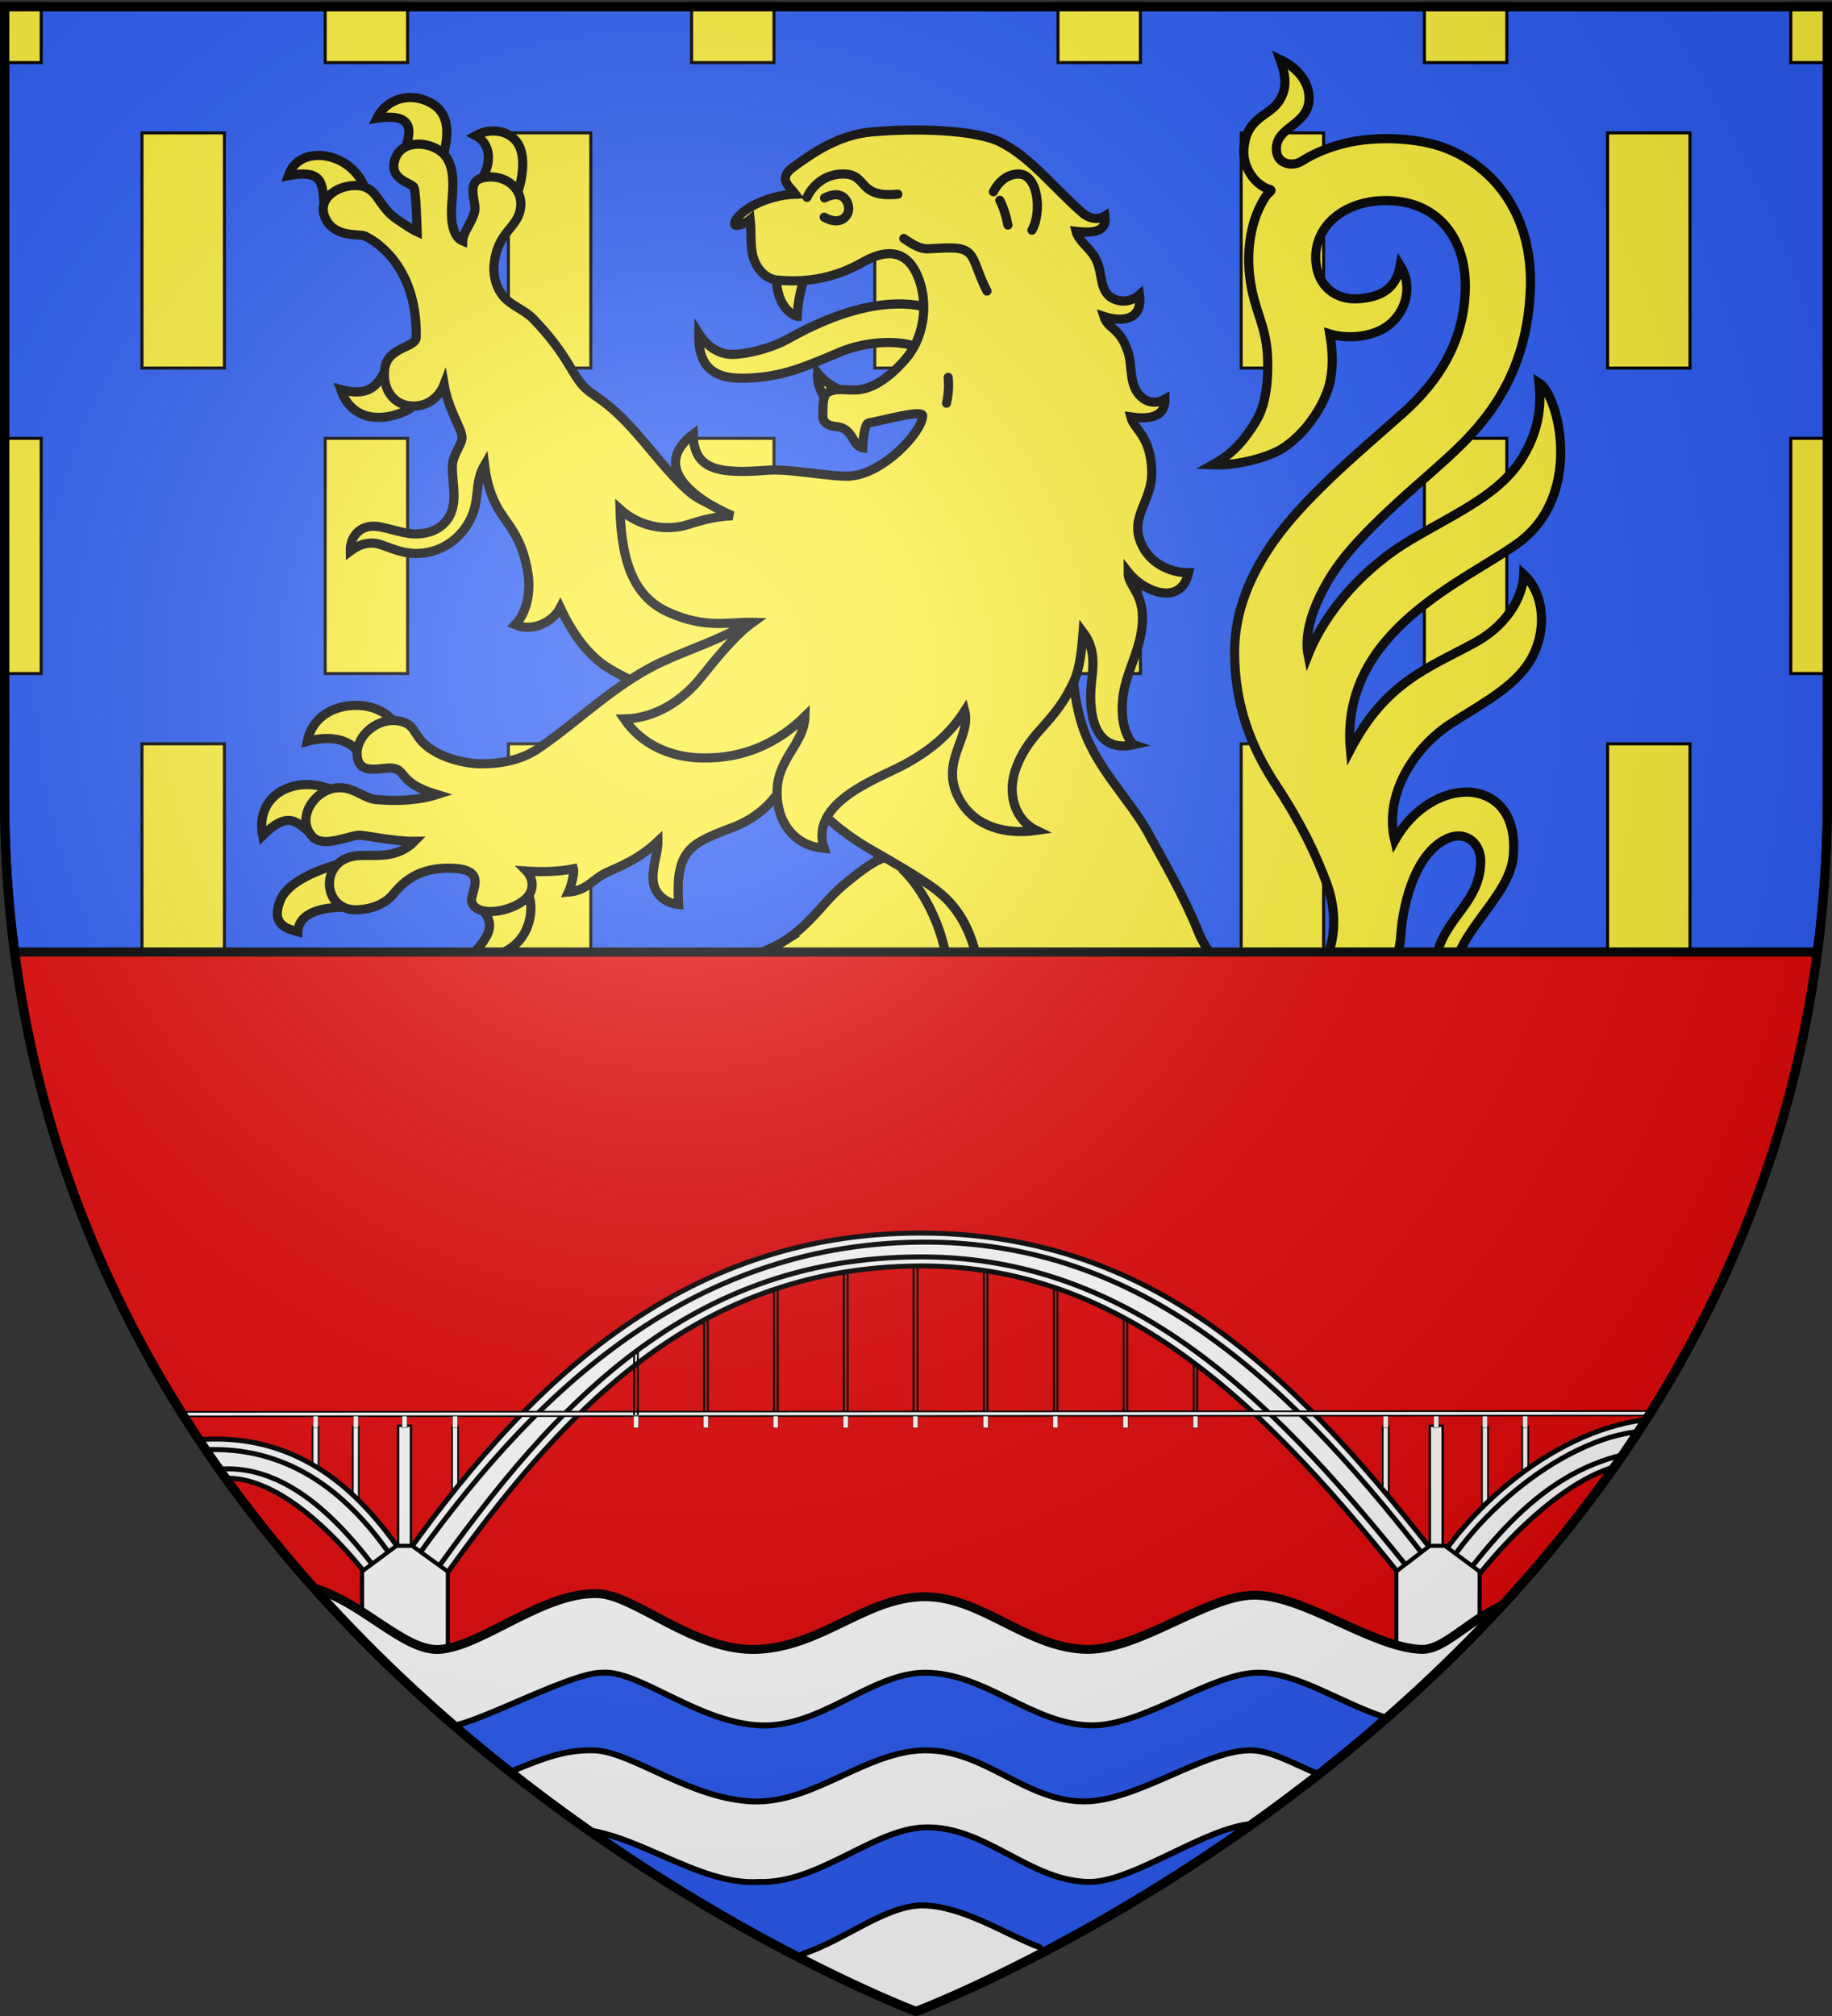 <svg xmlns="http://www.w3.org/2000/svg" xmlns:xlink="http://www.w3.org/1999/xlink" width="600" height="660" version="1.0"><rect width="100%" height="100%" fill="#333333" stroke="none"/><desc>Flag of Canton of Valais (Wallis)</desc><defs><clipPath id="e" clipPathUnits="userSpaceOnUse"><path d="M659.522 626.266s-298.5-112.32-298.5-397.772V-30.058h597v258.552c0 285.451-298.5 397.772-298.5 397.772z" style="opacity:1;fill:none;fill-opacity:1;fill-rule:evenodd;stroke:#000;stroke-width:3;stroke-linecap:butt;stroke-linejoin:miter;stroke-miterlimit:4;stroke-dasharray:none;stroke-opacity:1"/></clipPath><clipPath id="an" clipPathUnits="userSpaceOnUse"><path d="M296.453 663.315S18.407 552.137 18.407 269.59V13.667h556.092V269.59c0 282.548-278.046 393.726-278.046 393.726z" style="opacity:1;fill:none;fill-opacity:1;fill-rule:evenodd;stroke:#000;stroke-width:2.881;stroke-linecap:butt;stroke-linejoin:miter;stroke-miterlimit:4;stroke-dasharray:none;stroke-opacity:1"/></clipPath><clipPath id="am" clipPathUnits="userSpaceOnUse"><path d="M296.453 663.315S18.407 552.137 18.407 269.59V13.667h556.092V269.59c0 282.548-278.046 393.726-278.046 393.726z" style="opacity:1;fill:none;fill-opacity:1;fill-rule:evenodd;stroke:#000;stroke-width:2.881;stroke-linecap:butt;stroke-linejoin:miter;stroke-miterlimit:4;stroke-dasharray:none;stroke-opacity:1"/></clipPath><clipPath id="al" clipPathUnits="userSpaceOnUse"><path d="M296.453 663.315S18.407 552.137 18.407 269.59V13.667h556.092V269.59c0 282.548-278.046 393.726-278.046 393.726z" style="opacity:1;fill:none;fill-opacity:1;fill-rule:evenodd;stroke:#000;stroke-width:2.881;stroke-linecap:butt;stroke-linejoin:miter;stroke-miterlimit:4;stroke-dasharray:none;stroke-opacity:1"/></clipPath><clipPath id="ak" clipPathUnits="userSpaceOnUse"><path d="M296.453 663.315S18.407 552.137 18.407 269.59V13.667h556.092V269.59c0 282.548-278.046 393.726-278.046 393.726z" style="opacity:1;fill:none;fill-opacity:1;fill-rule:evenodd;stroke:#000;stroke-width:2.881;stroke-linecap:butt;stroke-linejoin:miter;stroke-miterlimit:4;stroke-dasharray:none;stroke-opacity:1"/></clipPath><clipPath id="aj" clipPathUnits="userSpaceOnUse"><path d="M296.453 663.315S18.407 552.137 18.407 269.59V13.667h556.092V269.59c0 282.548-278.046 393.726-278.046 393.726z" style="opacity:1;fill:none;fill-opacity:1;fill-rule:evenodd;stroke:#000;stroke-width:2.881;stroke-linecap:butt;stroke-linejoin:miter;stroke-miterlimit:4;stroke-dasharray:none;stroke-opacity:1"/></clipPath><clipPath id="ai" clipPathUnits="userSpaceOnUse"><path d="M300 658.5S1.5 546.18 1.5 260.728V2.176h597v258.552C598.5 546.18 300 658.5 300 658.5z" style="opacity:1;fill:none;fill-opacity:1;fill-rule:evenodd;stroke:#000;stroke-width:3;stroke-linecap:butt;stroke-linejoin:miter;stroke-miterlimit:4;stroke-dasharray:none;stroke-opacity:1"/></clipPath><clipPath id="ah" clipPathUnits="userSpaceOnUse"><path d="M300 658.5S1.5 546.18 1.5 260.728V2.176h597v258.552C598.5 546.18 300 658.5 300 658.5z" style="opacity:1;fill:none;fill-opacity:1;fill-rule:evenodd;stroke:#000;stroke-width:3;stroke-linecap:butt;stroke-linejoin:miter;stroke-miterlimit:4;stroke-dasharray:none;stroke-opacity:1"/></clipPath><clipPath id="ag" clipPathUnits="userSpaceOnUse"><path d="M300 658.5S1.5 546.18 1.5 260.728V2.176h597v258.552C598.5 546.18 300 658.5 300 658.5z" style="opacity:1;fill:none;fill-opacity:1;fill-rule:evenodd;stroke:#000;stroke-width:3;stroke-linecap:butt;stroke-linejoin:miter;stroke-miterlimit:4;stroke-dasharray:none;stroke-opacity:1"/></clipPath><clipPath id="af" clipPathUnits="userSpaceOnUse"><path d="M300 658.5S1.5 546.18 1.5 260.728V2.176h597v258.552C598.5 546.18 300 658.5 300 658.5z" style="opacity:1;fill:none;fill-opacity:1;fill-rule:evenodd;stroke:#000;stroke-width:3;stroke-linecap:butt;stroke-linejoin:miter;stroke-miterlimit:4;stroke-dasharray:none;stroke-opacity:1"/></clipPath><clipPath id="ae" clipPathUnits="userSpaceOnUse"><path d="M300 658.5S1.5 546.18 1.5 260.728V2.176h597v258.552C598.5 546.18 300 658.5 300 658.5z" style="opacity:1;fill:none;fill-opacity:1;fill-rule:evenodd;stroke:#000;stroke-width:3;stroke-linecap:butt;stroke-linejoin:miter;stroke-miterlimit:4;stroke-dasharray:none;stroke-opacity:1"/></clipPath><clipPath id="ad" clipPathUnits="userSpaceOnUse"><path d="M300 658.5S1.5 546.18 1.5 260.728V2.176h597v258.552C598.5 546.18 300 658.5 300 658.5z" style="opacity:1;fill:none;fill-opacity:1;fill-rule:evenodd;stroke:#000;stroke-width:3;stroke-linecap:butt;stroke-linejoin:miter;stroke-miterlimit:4;stroke-dasharray:none;stroke-opacity:1"/></clipPath><clipPath id="ac" clipPathUnits="userSpaceOnUse"><path d="M300 658.5S1.5 546.18 1.5 260.728V2.176h597v258.552C598.5 546.18 300 658.5 300 658.5z" style="opacity:1;fill:none;fill-opacity:1;fill-rule:evenodd;stroke:#000;stroke-width:3;stroke-linecap:butt;stroke-linejoin:miter;stroke-miterlimit:4;stroke-dasharray:none;stroke-opacity:1"/></clipPath><clipPath id="ab" clipPathUnits="userSpaceOnUse"><path d="M300 658.5S1.5 546.18 1.5 260.728V2.176h597v258.552C598.5 546.18 300 658.5 300 658.5z" style="opacity:1;fill:none;fill-opacity:1;fill-rule:evenodd;stroke:#000;stroke-width:3;stroke-linecap:butt;stroke-linejoin:miter;stroke-miterlimit:4;stroke-dasharray:none;stroke-opacity:1"/></clipPath><clipPath id="aa" clipPathUnits="userSpaceOnUse"><path d="M300 658.5S1.5 546.18 1.5 260.728V2.176h597v258.552C598.5 546.18 300 658.5 300 658.5z" style="opacity:1;fill:none;fill-opacity:1;fill-rule:evenodd;stroke:#000;stroke-width:3;stroke-linecap:butt;stroke-linejoin:miter;stroke-miterlimit:4;stroke-dasharray:none;stroke-opacity:1"/></clipPath><clipPath id="Z" clipPathUnits="userSpaceOnUse"><path d="M300 658.5S1.5 546.18 1.5 260.728V2.176h597v258.552C598.5 546.18 300 658.5 300 658.5z" style="opacity:1;fill:none;fill-opacity:1;fill-rule:evenodd;stroke:#000;stroke-width:3;stroke-linecap:butt;stroke-linejoin:miter;stroke-miterlimit:4;stroke-dasharray:none;stroke-opacity:1"/></clipPath><clipPath id="Y" clipPathUnits="userSpaceOnUse"><path d="M300 658.5S1.5 546.18 1.5 260.728V2.176h597v258.552C598.5 546.18 300 658.5 300 658.5z" style="opacity:1;fill:none;fill-opacity:1;fill-rule:evenodd;stroke:#000;stroke-width:3;stroke-linecap:butt;stroke-linejoin:miter;stroke-miterlimit:4;stroke-dasharray:none;stroke-opacity:1"/></clipPath><clipPath id="X" clipPathUnits="userSpaceOnUse"><path d="M300 658.5S1.5 546.18 1.5 260.728V2.176h597v258.552C598.5 546.18 300 658.5 300 658.5z" style="opacity:1;fill:none;fill-opacity:1;fill-rule:evenodd;stroke:#000;stroke-width:3;stroke-linecap:butt;stroke-linejoin:miter;stroke-miterlimit:4;stroke-dasharray:none;stroke-opacity:1"/></clipPath><clipPath id="W" clipPathUnits="userSpaceOnUse"><path d="M300 658.5S1.5 546.18 1.5 260.728V2.176h597v258.552C598.5 546.18 300 658.5 300 658.5z" style="opacity:1;fill:none;fill-opacity:1;fill-rule:evenodd;stroke:#000;stroke-width:3;stroke-linecap:butt;stroke-linejoin:miter;stroke-miterlimit:4;stroke-dasharray:none;stroke-opacity:1"/></clipPath><clipPath id="V" clipPathUnits="userSpaceOnUse"><path d="M300 658.5S1.5 546.18 1.5 260.728V2.176h597v258.552C598.5 546.18 300 658.5 300 658.5z" style="opacity:1;fill:none;fill-opacity:1;fill-rule:evenodd;stroke:#000;stroke-width:3;stroke-linecap:butt;stroke-linejoin:miter;stroke-miterlimit:4;stroke-dasharray:none;stroke-opacity:1"/></clipPath><clipPath id="U" clipPathUnits="userSpaceOnUse"><path d="M300 658.5S1.5 546.18 1.5 260.728V2.176h597v258.552C598.5 546.18 300 658.5 300 658.5z" style="opacity:1;fill:none;fill-opacity:1;fill-rule:evenodd;stroke:#000;stroke-width:3;stroke-linecap:butt;stroke-linejoin:miter;stroke-miterlimit:4;stroke-dasharray:none;stroke-opacity:1"/></clipPath><clipPath id="T" clipPathUnits="userSpaceOnUse"><path d="M300 658.5S1.5 546.18 1.5 260.728V2.176h597v258.552C598.5 546.18 300 658.5 300 658.5z" style="opacity:1;fill:none;fill-opacity:1;fill-rule:evenodd;stroke:#000;stroke-width:3;stroke-linecap:butt;stroke-linejoin:miter;stroke-miterlimit:4;stroke-dasharray:none;stroke-opacity:1"/></clipPath><clipPath id="S" clipPathUnits="userSpaceOnUse"><path d="M300 658.5S1.5 546.18 1.5 260.728V2.176h597v258.552C598.5 546.18 300 658.5 300 658.5z" style="opacity:1;fill:none;fill-opacity:1;fill-rule:evenodd;stroke:#000;stroke-width:3;stroke-linecap:butt;stroke-linejoin:miter;stroke-miterlimit:4;stroke-dasharray:none;stroke-opacity:1"/></clipPath><clipPath id="R" clipPathUnits="userSpaceOnUse"><path d="M300 658.5S1.5 546.18 1.5 260.728V2.176h597v258.552C598.5 546.18 300 658.5 300 658.5z" style="opacity:1;fill:none;fill-opacity:1;fill-rule:evenodd;stroke:#000;stroke-width:3;stroke-linecap:butt;stroke-linejoin:miter;stroke-miterlimit:4;stroke-dasharray:none;stroke-opacity:1"/></clipPath><clipPath id="Q" clipPathUnits="userSpaceOnUse"><path d="M300 658.5S1.5 546.18 1.5 260.728V2.176h597v258.552C598.5 546.18 300 658.5 300 658.5z" style="opacity:1;fill:none;fill-opacity:1;fill-rule:evenodd;stroke:#000;stroke-width:3;stroke-linecap:butt;stroke-linejoin:miter;stroke-miterlimit:4;stroke-dasharray:none;stroke-opacity:1"/></clipPath><clipPath id="P" clipPathUnits="userSpaceOnUse"><path d="M300 658.5S1.5 546.18 1.5 260.728V2.176h597v258.552C598.5 546.18 300 658.5 300 658.5z" style="opacity:1;fill:none;fill-opacity:1;fill-rule:evenodd;stroke:#000;stroke-width:3;stroke-linecap:butt;stroke-linejoin:miter;stroke-miterlimit:4;stroke-dasharray:none;stroke-opacity:1"/></clipPath><clipPath id="O" clipPathUnits="userSpaceOnUse"><path d="M300 658.5S1.5 546.18 1.5 260.728V2.176h597v258.552C598.5 546.18 300 658.5 300 658.5z" style="opacity:1;fill:none;fill-opacity:1;fill-rule:evenodd;stroke:#000;stroke-width:3;stroke-linecap:butt;stroke-linejoin:miter;stroke-miterlimit:4;stroke-dasharray:none;stroke-opacity:1"/></clipPath><clipPath id="N" clipPathUnits="userSpaceOnUse"><path d="M300 658.5S1.5 546.18 1.5 260.728V2.176h597v258.552C598.5 546.18 300 658.5 300 658.5z" style="opacity:1;fill:none;fill-opacity:1;fill-rule:evenodd;stroke:#000;stroke-width:3;stroke-linecap:butt;stroke-linejoin:miter;stroke-miterlimit:4;stroke-dasharray:none;stroke-opacity:1"/></clipPath><clipPath id="M" clipPathUnits="userSpaceOnUse"><path d="M300 658.5S1.5 546.18 1.5 260.728V2.176h597v258.552C598.5 546.18 300 658.5 300 658.5z" style="opacity:1;fill:none;fill-opacity:1;fill-rule:evenodd;stroke:#000;stroke-width:3;stroke-linecap:butt;stroke-linejoin:miter;stroke-miterlimit:4;stroke-dasharray:none;stroke-opacity:1"/></clipPath><clipPath id="L" clipPathUnits="userSpaceOnUse"><path d="M300 658.5S1.5 546.18 1.5 260.728V2.176h597v258.552C598.5 546.18 300 658.5 300 658.5z" style="opacity:1;fill:none;fill-opacity:1;fill-rule:evenodd;stroke:#000;stroke-width:3;stroke-linecap:butt;stroke-linejoin:miter;stroke-miterlimit:4;stroke-dasharray:none;stroke-opacity:1"/></clipPath><clipPath id="K" clipPathUnits="userSpaceOnUse"><path d="M300 658.5S1.5 546.18 1.5 260.728V2.176h597v258.552C598.5 546.18 300 658.5 300 658.5z" style="opacity:1;fill:none;fill-opacity:1;fill-rule:evenodd;stroke:#000;stroke-width:3;stroke-linecap:butt;stroke-linejoin:miter;stroke-miterlimit:4;stroke-dasharray:none;stroke-opacity:1"/></clipPath><clipPath id="J" clipPathUnits="userSpaceOnUse"><path d="M300 658.5S1.5 546.18 1.5 260.728V2.176h597v258.552C598.5 546.18 300 658.5 300 658.5z" style="opacity:1;fill:none;fill-opacity:1;fill-rule:evenodd;stroke:#000;stroke-width:3;stroke-linecap:butt;stroke-linejoin:miter;stroke-miterlimit:4;stroke-dasharray:none;stroke-opacity:1"/></clipPath><clipPath id="I" clipPathUnits="userSpaceOnUse"><path d="M300 658.5S1.5 546.18 1.5 260.728V2.176h597v258.552C598.5 546.18 300 658.5 300 658.5z" style="opacity:1;fill:none;fill-opacity:1;fill-rule:evenodd;stroke:#000;stroke-width:3;stroke-linecap:butt;stroke-linejoin:miter;stroke-miterlimit:4;stroke-dasharray:none;stroke-opacity:1"/></clipPath><clipPath id="H" clipPathUnits="userSpaceOnUse"><path d="M300 658.5S1.5 546.18 1.5 260.728V2.176h597v258.552C598.5 546.18 300 658.5 300 658.5z" style="opacity:1;fill:none;fill-opacity:1;fill-rule:evenodd;stroke:#000;stroke-width:3;stroke-linecap:butt;stroke-linejoin:miter;stroke-miterlimit:4;stroke-dasharray:none;stroke-opacity:1"/></clipPath><clipPath id="G" clipPathUnits="userSpaceOnUse"><path d="M300 658.5S1.5 546.18 1.5 260.728V2.176h597v258.552C598.5 546.18 300 658.5 300 658.5z" style="opacity:1;fill:none;fill-opacity:1;fill-rule:evenodd;stroke:#000;stroke-width:3;stroke-linecap:butt;stroke-linejoin:miter;stroke-miterlimit:4;stroke-dasharray:none;stroke-opacity:1"/></clipPath><clipPath id="F" clipPathUnits="userSpaceOnUse"><path d="M300 658.5S1.5 546.18 1.5 260.728V2.176h597v258.552C598.5 546.18 300 658.5 300 658.5z" style="opacity:1;fill:none;fill-opacity:1;fill-rule:evenodd;stroke:#000;stroke-width:3;stroke-linecap:butt;stroke-linejoin:miter;stroke-miterlimit:4;stroke-dasharray:none;stroke-opacity:1"/></clipPath><clipPath id="E" clipPathUnits="userSpaceOnUse"><path d="M300 658.5S1.5 546.18 1.5 260.728V2.176h597v258.552C598.5 546.18 300 658.5 300 658.5z" style="opacity:1;fill:none;fill-opacity:1;fill-rule:evenodd;stroke:#000;stroke-width:3;stroke-linecap:butt;stroke-linejoin:miter;stroke-miterlimit:4;stroke-dasharray:none;stroke-opacity:1"/></clipPath><clipPath id="D" clipPathUnits="userSpaceOnUse"><path d="M300 658.5S1.5 546.18 1.5 260.728V2.176h597v258.552C598.5 546.18 300 658.5 300 658.5z" style="opacity:1;fill:none;fill-opacity:1;fill-rule:evenodd;stroke:#000;stroke-width:3;stroke-linecap:butt;stroke-linejoin:miter;stroke-miterlimit:4;stroke-dasharray:none;stroke-opacity:1"/></clipPath><clipPath id="C" clipPathUnits="userSpaceOnUse"><path d="M300 658.5S1.5 546.18 1.5 260.728V2.176h597v258.552C598.5 546.18 300 658.5 300 658.5z" style="opacity:1;fill:none;fill-opacity:1;fill-rule:evenodd;stroke:#000;stroke-width:3;stroke-linecap:butt;stroke-linejoin:miter;stroke-miterlimit:4;stroke-dasharray:none;stroke-opacity:1"/></clipPath><clipPath id="B" clipPathUnits="userSpaceOnUse"><path d="M300 658.5S1.5 546.18 1.5 260.728V2.176h597v258.552C598.5 546.18 300 658.5 300 658.5z" style="opacity:1;fill:none;fill-opacity:1;fill-rule:evenodd;stroke:#000;stroke-width:3;stroke-linecap:butt;stroke-linejoin:miter;stroke-miterlimit:4;stroke-dasharray:none;stroke-opacity:1"/></clipPath><clipPath id="A" clipPathUnits="userSpaceOnUse"><path d="M300 658.5S1.5 546.18 1.5 260.728V2.176h597v258.552C598.5 546.18 300 658.5 300 658.5z" style="opacity:1;fill:none;fill-opacity:1;fill-rule:evenodd;stroke:#000;stroke-width:3;stroke-linecap:butt;stroke-linejoin:miter;stroke-miterlimit:4;stroke-dasharray:none;stroke-opacity:1"/></clipPath><clipPath id="z" clipPathUnits="userSpaceOnUse"><path d="M300 658.5S1.5 546.18 1.5 260.728V2.176h597v258.552C598.5 546.18 300 658.5 300 658.5z" style="opacity:1;fill:none;fill-opacity:1;fill-rule:evenodd;stroke:#000;stroke-width:3;stroke-linecap:butt;stroke-linejoin:miter;stroke-miterlimit:4;stroke-dasharray:none;stroke-opacity:1"/></clipPath><clipPath id="y" clipPathUnits="userSpaceOnUse"><path d="M300 658.5S1.5 546.18 1.5 260.728V2.176h597v258.552C598.5 546.18 300 658.5 300 658.5z" style="opacity:1;fill:none;fill-opacity:1;fill-rule:evenodd;stroke:#000;stroke-width:3;stroke-linecap:butt;stroke-linejoin:miter;stroke-miterlimit:4;stroke-dasharray:none;stroke-opacity:1"/></clipPath><clipPath id="x" clipPathUnits="userSpaceOnUse"><path d="M300 658.5S1.5 546.18 1.5 260.728V2.176h597v258.552C598.5 546.18 300 658.5 300 658.5z" style="opacity:1;fill:none;fill-opacity:1;fill-rule:evenodd;stroke:#000;stroke-width:3;stroke-linecap:butt;stroke-linejoin:miter;stroke-miterlimit:4;stroke-dasharray:none;stroke-opacity:1"/></clipPath><clipPath id="w" clipPathUnits="userSpaceOnUse"><path d="M300 658.5S1.5 546.18 1.5 260.728V2.176h597v258.552C598.5 546.18 300 658.5 300 658.5z" style="opacity:1;fill:none;fill-opacity:1;fill-rule:evenodd;stroke:#000;stroke-width:3;stroke-linecap:butt;stroke-linejoin:miter;stroke-miterlimit:4;stroke-dasharray:none;stroke-opacity:1"/></clipPath><clipPath id="v" clipPathUnits="userSpaceOnUse"><path d="M300 658.5S1.5 546.18 1.5 260.728V2.176h597v258.552C598.5 546.18 300 658.5 300 658.5z" style="opacity:1;fill:none;fill-opacity:1;fill-rule:evenodd;stroke:#000;stroke-width:3;stroke-linecap:butt;stroke-linejoin:miter;stroke-miterlimit:4;stroke-dasharray:none;stroke-opacity:1"/></clipPath><clipPath id="u" clipPathUnits="userSpaceOnUse"><path d="M300 658.5S1.5 546.18 1.5 260.728V2.176h597v258.552C598.5 546.18 300 658.5 300 658.5z" style="opacity:1;fill:none;fill-opacity:1;fill-rule:evenodd;stroke:#000;stroke-width:3;stroke-linecap:butt;stroke-linejoin:miter;stroke-miterlimit:4;stroke-dasharray:none;stroke-opacity:1"/></clipPath><clipPath id="s" clipPathUnits="userSpaceOnUse"><path d="M300 658.5S1.5 546.18 1.5 260.728V2.176h597v258.552C598.5 546.18 300 658.5 300 658.5z" style="opacity:1;fill:none;fill-opacity:1;fill-rule:evenodd;stroke:#000;stroke-width:3;stroke-linecap:butt;stroke-linejoin:miter;stroke-miterlimit:4;stroke-dasharray:none;stroke-opacity:1"/></clipPath><clipPath id="r" clipPathUnits="userSpaceOnUse"><path d="M300 658.5S1.5 546.18 1.5 260.728V2.176h597v258.552C598.5 546.18 300 658.5 300 658.5z" style="opacity:1;fill:none;fill-opacity:1;fill-rule:evenodd;stroke:#000;stroke-width:3;stroke-linecap:butt;stroke-linejoin:miter;stroke-miterlimit:4;stroke-dasharray:none;stroke-opacity:1"/></clipPath><clipPath id="q" clipPathUnits="userSpaceOnUse"><path d="M300 658.5S1.5 546.18 1.5 260.728V2.176h597v258.552C598.5 546.18 300 658.5 300 658.5z" style="opacity:1;fill:none;fill-opacity:1;fill-rule:evenodd;stroke:#000;stroke-width:3;stroke-linecap:butt;stroke-linejoin:miter;stroke-miterlimit:4;stroke-dasharray:none;stroke-opacity:1"/></clipPath><clipPath id="p" clipPathUnits="userSpaceOnUse"><path d="M300 658.5S1.5 546.18 1.5 260.728V2.176h597v258.552C598.5 546.18 300 658.5 300 658.5z" style="opacity:1;fill:none;fill-opacity:1;fill-rule:evenodd;stroke:#000;stroke-width:3;stroke-linecap:butt;stroke-linejoin:miter;stroke-miterlimit:4;stroke-dasharray:none;stroke-opacity:1"/></clipPath><clipPath id="o" clipPathUnits="userSpaceOnUse"><path d="M300 658.5S1.5 546.18 1.5 260.728V2.176h597v258.552C598.5 546.18 300 658.5 300 658.5z" style="opacity:1;fill:none;fill-opacity:1;fill-rule:evenodd;stroke:#000;stroke-width:3;stroke-linecap:butt;stroke-linejoin:miter;stroke-miterlimit:4;stroke-dasharray:none;stroke-opacity:1"/></clipPath><clipPath id="n" clipPathUnits="userSpaceOnUse"><path d="M300 658.5S1.5 546.18 1.5 260.728V2.176h597v258.552C598.5 546.18 300 658.5 300 658.5z" style="opacity:1;fill:none;fill-opacity:1;fill-rule:evenodd;stroke:#000;stroke-width:3;stroke-linecap:butt;stroke-linejoin:miter;stroke-miterlimit:4;stroke-dasharray:none;stroke-opacity:1"/></clipPath><clipPath id="m" clipPathUnits="userSpaceOnUse"><path d="M300 658.5S1.5 546.18 1.5 260.728V2.176h597v258.552C598.5 546.18 300 658.5 300 658.5z" style="opacity:1;fill:none;fill-opacity:1;fill-rule:evenodd;stroke:#000;stroke-width:3;stroke-linecap:butt;stroke-linejoin:miter;stroke-miterlimit:4;stroke-dasharray:none;stroke-opacity:1"/></clipPath><clipPath id="l" clipPathUnits="userSpaceOnUse"><path d="M300 658.5S1.5 546.18 1.5 260.728V2.176h597v258.552C598.5 546.18 300 658.5 300 658.5z" style="opacity:1;fill:none;fill-opacity:1;fill-rule:evenodd;stroke:#000;stroke-width:3;stroke-linecap:butt;stroke-linejoin:miter;stroke-miterlimit:4;stroke-dasharray:none;stroke-opacity:1"/></clipPath><clipPath id="k" clipPathUnits="userSpaceOnUse"><path d="M300 658.5S1.5 546.18 1.5 260.728V2.176h597v258.552C598.5 546.18 300 658.5 300 658.5z" style="opacity:1;fill:none;fill-opacity:1;fill-rule:evenodd;stroke:#000;stroke-width:3;stroke-linecap:butt;stroke-linejoin:miter;stroke-miterlimit:4;stroke-dasharray:none;stroke-opacity:1"/></clipPath><clipPath id="j" clipPathUnits="userSpaceOnUse"><path d="M300 658.5S1.5 546.18 1.5 260.728V2.176h597v258.552C598.5 546.18 300 658.5 300 658.5z" style="opacity:1;fill:none;fill-opacity:1;fill-rule:evenodd;stroke:#000;stroke-width:3;stroke-linecap:butt;stroke-linejoin:miter;stroke-miterlimit:4;stroke-dasharray:none;stroke-opacity:1"/></clipPath><clipPath id="i" clipPathUnits="userSpaceOnUse"><path d="M300 658.5S1.5 546.18 1.5 260.728V2.176h597v258.552C598.5 546.18 300 658.5 300 658.5z" style="opacity:1;fill:none;fill-opacity:1;fill-rule:evenodd;stroke:#000;stroke-width:3;stroke-linecap:butt;stroke-linejoin:miter;stroke-miterlimit:4;stroke-dasharray:none;stroke-opacity:1"/></clipPath><clipPath id="h" clipPathUnits="userSpaceOnUse"><path d="M300 658.5S1.5 546.18 1.5 260.728V2.176h597v258.552C598.5 546.18 300 658.5 300 658.5z" style="opacity:1;fill:none;fill-opacity:1;fill-rule:evenodd;stroke:#000;stroke-width:3;stroke-linecap:butt;stroke-linejoin:miter;stroke-miterlimit:4;stroke-dasharray:none;stroke-opacity:1"/></clipPath><clipPath id="g" clipPathUnits="userSpaceOnUse"><path d="M300 658.5S1.5 546.18 1.5 260.728V2.176h597v258.552C598.5 546.18 300 658.5 300 658.5z" style="opacity:1;fill:none;fill-opacity:1;fill-rule:evenodd;stroke:#000;stroke-width:3;stroke-linecap:butt;stroke-linejoin:miter;stroke-miterlimit:4;stroke-dasharray:none;stroke-opacity:1"/></clipPath><clipPath id="f" clipPathUnits="userSpaceOnUse"><path d="M300 658.5S1.5 546.18 1.5 260.728V2.176h597v258.552C598.5 546.18 300 658.5 300 658.5z" style="opacity:1;fill:none;fill-opacity:1;fill-rule:evenodd;stroke:#000;stroke-width:3;stroke-linecap:butt;stroke-linejoin:miter;stroke-miterlimit:4;stroke-dasharray:none;stroke-opacity:1"/></clipPath><g id="c"><path id="b" d="M0 0v1h.5z" transform="rotate(18 3.157 -.5)"/><use xlink:href="#b" width="810" height="540" transform="scale(-1 1)"/></g><g id="d"><use xlink:href="#c" width="810" height="540" transform="rotate(72)"/><use xlink:href="#c" width="810" height="540" transform="rotate(144)"/></g><radialGradient xlink:href="#a" id="ao" cx="221.445" cy="226.331" r="300" fx="221.445" fy="226.331" gradientTransform="matrix(1.353 0 0 1.349 -77.63 -85.747)" gradientUnits="userSpaceOnUse"/><linearGradient id="a"><stop offset="0" style="stop-color:white;stop-opacity:.314"/><stop offset=".19" style="stop-color:white;stop-opacity:.251"/><stop offset=".6" style="stop-color:#6b6b6b;stop-opacity:.125"/><stop offset="1" style="stop-color:black;stop-opacity:.125"/></linearGradient></defs><g style="display:inline;opacity:1"><path d="M300 658.5s298.5-112.32 298.5-397.772V2.176H1.5v258.552C1.5 546.18 300 658.5 300 658.5" style="fill:#2b5df2;fill-opacity:1;fill-rule:evenodd;stroke:none;stroke-width:1px;stroke-linecap:butt;stroke-linejoin:miter;stroke-opacity:1"/><path d="M1.5 2.188V20.5h12V2.188Zm105 0V20.5h27V2.188Zm120 0V20.5h27V2.188Zm120 0V20.5h27V2.188Zm120 0V20.5h27V2.188Zm120 0V20.5h12V2.188zM46.5 43.5v77h27v-77zm120 0v77h27v-77zm120 0v77h27v-77zm120 0v77h27v-77zm120 0v77h27v-77zm-525 100v77h12v-77zm105 0v77h27v-77zm120 0v77h27v-77zm120 0v77h27v-77zm120 0v77h27v-77zm120 0v77h12v-77zm-540 100v77h27v-77zm120 0v77h27v-77zm120 0v77h27v-77zm120 0v77h27v-77zm120 0v77h27v-77z" style="color:#000;display:inline;overflow:visible;visibility:visible;fill:#fcef22;fill-opacity:1;fill-rule:nonzero;stroke:#000;stroke-width:3;stroke-linecap:butt;stroke-linejoin:miter;stroke-miterlimit:4;stroke-dasharray:none;stroke-dashoffset:0;stroke-opacity:1;marker:none;marker-start:none;marker-mid:none;marker-end:none"/><g style="display:inline;opacity:1"><path d="M300 658.5s298.5-112.32 298.5-397.772V2.176H1.5v258.552C1.5 546.18 300 658.5 300 658.5" style="fill:#2b5df2;fill-opacity:1;fill-rule:evenodd;stroke:none;stroke-width:1px;stroke-linecap:butt;stroke-linejoin:miter;stroke-opacity:1"/><path d="M1.5 2.188V20.5h12V2.188Zm105 0V20.5h27V2.188Zm120 0V20.5h27V2.188Zm120 0V20.5h27V2.188Zm120 0V20.5h27V2.188Zm120 0V20.5h12V2.188zM46.5 43.5v77h27v-77zm120 0v77h27v-77zm120 0v77h27v-77zm120 0v77h27v-77zm120 0v77h27v-77zm-525 100v77h12v-77zm105 0v77h27v-77zm120 0v77h27v-77zm120 0v77h27v-77zm120 0v77h27v-77zm120 0v77h12v-77zm-540 100v77h27v-77zm120 0v77h27v-77zm120 0v77h27v-77zm120 0v77h27v-77zm120 0v77h27v-77z" style="color:#000;display:inline;overflow:visible;visibility:visible;fill:#fcef3c;fill-opacity:1;fill-rule:nonzero;stroke:#000;stroke-width:1;stroke-linecap:butt;stroke-linejoin:miter;stroke-miterlimit:4;stroke-dasharray:none;stroke-dashoffset:0;stroke-opacity:1;marker:none;marker-start:none;marker-mid:none;marker-end:none"/></g><g style="display:inline"><g style="display:inline;fill:#fcef3c"><g style="fill:#fcef3c"><g style="display:inline;fill:#fcef3c"><path d="M106.218 97.77c-.838-6.485.333-12.022-11.769-9.754 1.894-5.5 7.083-7.249 12.29-6.402 5.811.946 11.103 5.204 13.083 11.302zM132.645 79.693c1.284-4.494 4.505-12.527-9.187-10.466 3.414-6.894 11.608-8.626 18.057-4.758 6.587 3.952 5.122 11.99 3.254 18.383zM157.165 89.937c4.211-5.747 3.608-12.468-1.388-15.019 5.276-2.966 12.256-1.532 14.492 3.86 1.917 4.625.579 12.144-1.533 16.625z" style="display:inline;fill:#fcef3c;fill-opacity:1;fill-rule:evenodd;stroke:#000;stroke-width:3;stroke-linecap:butt;stroke-linejoin:miter;stroke-miterlimit:4;stroke-dasharray:none;stroke-opacity:1" transform="translate(0 -30.526)"/></g><g style="display:inline;fill:#fcef3c"><path d="M136.065 162.935c-2.953 3.25-19.453 9.647-24.47-4.894 10.561 2.896 12.373-2.74 14.767-6.326z" style="display:inline;fill:#fcef3c;fill-opacity:1;fill-rule:evenodd;stroke:#000;stroke-width:3;stroke-linecap:butt;stroke-linejoin:miter;stroke-miterlimit:4;stroke-dasharray:none;stroke-opacity:1" transform="translate(0 -30.526)"/></g><g style="display:inline;fill:#fcef3c"><path d="M117.27 276.619c-3.378-4.386-9.827-5.277-16.654-3.372 1.58-7.87 8.594-12.031 16.661-11.777 5.187.163 9.646 2.362 11.82 5.667z" style="display:inline;fill:#fcef3c;fill-opacity:1;fill-rule:evenodd;stroke:#000;stroke-width:3;stroke-linecap:butt;stroke-linejoin:miter;stroke-miterlimit:4;stroke-dasharray:none;stroke-opacity:1" transform="translate(0 -30.526)"/></g><g style="display:inline;fill:#fcef3c"><path d="M103.452 304.726c-5.854-4.316-8.217-9.79-17.437-.636-1.326-6.735 1.48-12.958 8.165-15.556 7.598-2.953 14.84.684 14.84.684z" style="display:inline;fill:#fcef3c;fill-opacity:1;fill-rule:evenodd;stroke:#000;stroke-width:3;stroke-linecap:butt;stroke-linejoin:miter;stroke-miterlimit:4;stroke-dasharray:none;stroke-opacity:1" transform="translate(0 -30.526)"/></g><g style="display:inline;fill:#fcef3c"><path d="M113.768 327.523c-8.264-.097-15.865 1.681-16.213 8.033-2.587-.778-9.355-1.795-5.661-10.476 3.463-8.138 20.297-11.998 20.297-11.998z" style="display:inline;fill:#fcef3c;fill-opacity:1;fill-rule:evenodd;stroke:#000;stroke-width:3;stroke-linecap:butt;stroke-linejoin:miter;stroke-miterlimit:4;stroke-dasharray:none;stroke-opacity:1" transform="translate(0 -30.526)"/></g><g style="display:inline;fill:#fcef3c"><path d="M157.398 327.558c3.91 4.578 4.69 7.657-2.49 15.233 6.485 2.184 13.69-.909 16.957-6.964 2.262-4.192 2.653-9.539.972-13.194z" style="display:inline;fill:#fcef3c;fill-opacity:1;fill-rule:evenodd;stroke:#000;stroke-width:3;stroke-linecap:butt;stroke-linejoin:miter;stroke-miterlimit:4;stroke-dasharray:none;stroke-opacity:1" transform="translate(0 -30.526)"/></g><g style="display:inline;fill:#fcef3c"><path d="M148.674 458.077c-6.382-4.879-15.39-7.856-19.568-3.365-.243-6.147 7.614-11.023 15.762-11.247 5.714-.157 11.437 1.786 14.48 4.843-2.25 2.255-6.89 5.213-10.674 9.769z" style="display:inline;fill:#fcef3c;fill-opacity:1;fill-rule:evenodd;stroke:#000;stroke-width:3;stroke-linecap:butt;stroke-linejoin:miter;stroke-miterlimit:4;stroke-dasharray:none;stroke-opacity:1" transform="translate(0 -30.526)"/></g><g style="display:inline;fill:#fcef3c"><path d="M136.333 480.874c-6.523-1.534-14.074-1.732-13.863 6.328-8.278-.94-8.25-11.733.65-16.293 6.878-3.523 13.737-3.015 16.32-2.102z" style="display:inline;fill:#fcef3c;fill-opacity:1;fill-rule:evenodd;stroke:#000;stroke-width:3;stroke-linecap:butt;stroke-linejoin:miter;stroke-miterlimit:4;stroke-dasharray:none;stroke-opacity:1" transform="translate(0 -30.526)"/></g><g style="display:inline;fill:#fcef3c"><path d="M152.806 505.298c-7.343.874-17.03-.212-16.065 10.138-5.844.435-8.17-9.127-3.362-15.892 3.406-4.792 8.344-6.832 13.413-7.355z" style="display:inline;fill:#fcef3c;fill-opacity:1;fill-rule:evenodd;stroke:#000;stroke-width:3;stroke-linecap:butt;stroke-linejoin:miter;stroke-miterlimit:4;stroke-dasharray:none;stroke-opacity:1" transform="translate(0 -30.526)"/></g><g style="display:inline;fill:#fcef3c"><path d="M196.493 500.27c5.413 3.93 9.768 9.715 7.097 15.083 4.986-.534 8.9-3.647 9.295-8.419.464-5.622-2.083-11.05-4.136-13.716z" style="display:inline;fill:#fcef3c;fill-opacity:1;fill-rule:evenodd;stroke:#000;stroke-width:3;stroke-linecap:butt;stroke-linejoin:miter;stroke-miterlimit:4;stroke-dasharray:none;stroke-opacity:1" transform="translate(0 -30.526)"/></g><g style="display:inline;fill:#fcef3c"><path d="M363.13 523.3c-10.123-1.46-11.539 3.652-11.812 8.233-9.666-3.243-7.117-14.55-.658-18.295 5.174-3 10.743-2.7 16.615-1.598z" style="display:inline;fill:#fcef3c;fill-opacity:1;fill-rule:evenodd;stroke:#000;stroke-width:3;stroke-linecap:butt;stroke-linejoin:miter;stroke-miterlimit:4;stroke-dasharray:none;stroke-opacity:1" transform="translate(0 -30.526)"/></g><g style="display:inline;fill:#fcef3c"><path d="M375.848 543.787c-12.15 4.214-13.754 6.698-14.786 15.629-4.205-2.837-6.946-11.498-2.202-18.639 2.99-4.499 9.718-7.335 14.608-8z" style="display:inline;fill:#fcef3c;fill-opacity:1;fill-rule:evenodd;stroke:#000;stroke-width:3;stroke-linecap:butt;stroke-linejoin:miter;stroke-miterlimit:4;stroke-dasharray:none;stroke-opacity:1" transform="translate(0 -30.526)"/></g><g style="display:inline;fill:#fcef3c"><path d="M401.543 548.61c.27 2.4-.356 4.592-2.604 6.438-4.326 3.554-7.772 6.332-1.689 9.504-5.44 1.844-14.21 1.976-14.298-8.628-.046-5.629 3.205-9.446 7.045-12.425z" style="display:inline;fill:#fcef3c;fill-opacity:1;fill-rule:evenodd;stroke:#000;stroke-width:3;stroke-linecap:butt;stroke-linejoin:miter;stroke-miterlimit:4;stroke-dasharray:none;stroke-opacity:1" transform="translate(0 -30.526)"/></g><g style="display:inline;fill:#fcef3c"><path d="M428.034 521.388c7.589.15 10.556 5.48 7.63 10.803 5.304.508 10.131-3.563 10.528-8.87.513-6.869-3.86-11.105-8.96-13.881z" style="display:inline;fill:#fcef3c;fill-opacity:1;fill-rule:evenodd;stroke:#000;stroke-width:3;stroke-linecap:butt;stroke-linejoin:miter;stroke-miterlimit:4;stroke-dasharray:none;stroke-opacity:1" transform="translate(0 -30.526)"/></g><g style="display:inline;fill:#fcef3c"><path d="M148.175 182.839c-.297 6.03 2.46 13.3-2.417 18.706-2.226 2.468-5.812 3.916-10.203 3.785-4.156-.123-10.1-2.692-13.634-2.523-4.934.236-7.294 4.23-7.208 8.158 2.086-1.537 4.217-2.68 7.206-2.642 3.924.048 8.408 3.848 15.854 3.335 7.125-.49 13.266-4.903 16.39-11.357 3.182-6.577 1.045-11.566 4.53-17.568.538 4.433 1.495 8.51 3.759 13.057 2.93 5.885 8.604 9.728 10.515 22.858.776 5.338-.246 12.394-4.234 16.413 5.75 2.48 12.388-.94 14.764-5.588 3.832 8.157 8.932 15.631 15.996 19.903 9.098 5.503 18.196 8.5 28.722 9.3l19.571-16.769 11.09-36.657c-5.702-1.96-12.289-4.607-17.19-6.461-5.575-2.109-11.65-3.339-16.483-7.709-5.837-5.277-11.242-12.416-16.635-18.557-10.691-12.176-14.37-11.832-17.978-16.093-3.728-4.402-5.337-10.463-15.858-21.417-2.896-3.016-6.924-4.225-9.602-7.15-2.611-2.852-3.616-6.962-3.33-10.485.807-9.928 6.589-11.783 8.278-16.976 2.5-7.685-4.68-13.4-12.094-11.62-5.46 1.311-1.954 8.077-2.45 10.644-.73 3.777-3.913 7.056-4.008 10.008-3.247-1.358-3.89-6.5-3.602-11.436.362-6.212 1.747-14.498-4.253-18.358-4.652-2.993-12.31-2.88-14.282 2.978-2.292 6.806 5.709 7.823 6.237 9.322.629 1.782.937 12.69.988 14.493-2.084-.94-3.867-2.327-6.302-3.896-6.568-4.234-6.423-10.569-12.801-11.217-5.876-.598-13.398 3.545-11.295 9.734 2.53 7.443 11.178 5.98 13.067 6.675 2.147.79 17.542 8.871 17.023 33.292-.07 3.302-9.33 3.074-10.3 10.174-.964 7.06 3.316 12.641 10.02 12.26 5.016-.284 8.124-3.7 9.41-7.068 1.425 8.39 5.657 14.199 5.883 17.202.164 2.182-2.968 5.701-3.144 9.25z" style="display:inline;fill:#fcef3c;fill-opacity:1;fill-rule:evenodd;stroke:#000;stroke-width:3;stroke-linecap:butt;stroke-linejoin:miter;stroke-miterlimit:4;stroke-dasharray:none;stroke-opacity:1" transform="translate(0 -30.526)"/></g><g style="display:inline;fill:#fcef3c"><path d="M256.986 338.539c-6.09 3.903-17.781 7.238-27.003 12.51-17.06 9.753-25.287 16.974-25.998 24.524-.073.77-2.29 8.415-12.207 15.478-5.93 4.224-13.678 7.474-22.18 6.957-5.652-.343-13.535-2.22-16.045-9-4.144-11.193 7.282-15.091 5.709-26.39-.712-5.112-5.45-6.96-6.97-6.425 2.172 2.277 3.3 5.42 2.704 8.57-1.018 5.379-5.452 8.644-7.826 14.728-2.289 5.868-2.282 15.033 5.591 20.837 7.365 5.43 20.167 7.577 32.335 3.98 12.131-3.584 16.525-8.757 20.57-13.443-.952 5.421.564 7.521-.588 11.6-2.178 7.707-8.433 11.697-15.603 14.532 8.731 5.388 17.74.915 21.213-4.974 3.27-5.543 5.102 10.618 2.328 20.76-1.86 6.795-5.522 12.576-10.685 16.529-11.565 8.853-21.388 9.507-32.314 6.618-6.3-1.665-4.002-8.161-13.088-9.252-4.06-.487-9.312 5.273-9.376 9.626-.1 6.943 18.073 8.337 19.72 10.097-4.162 2.826-10.553 4.144-16.223 3.873-2.089-.1-7.591-4.684-12.255-2.327-2.82 1.425-8.128 7.302-3.607 12.957 4.736 5.924 11.788.515 15.36-.654 2.908-.952 16.206-.279 21.931-1.404-2.14 3.564-7.455 6.764-12.938 8.267-6.525 1.79-10.68-.005-13.511 4.254-4.041 6.077 1.115 15.319 7.024 14.879 11.057-.812 9.698-12.637 21.552-14.567 4.98-.81 10.724-.764 14.246.047 4.956 1.142-1.39 5.722 4.056 8.803 6.464 3.657 16.646-3.2 16.769-6.112.22-5.225-3.536-5.584-5.902-7.787 7.47.584 13.586.312 18.788-2.76.052 3.677-1.861 6.283-1.27 10.131.563 3.672 3.236 5.105 6.083 4.766-.676-8.586 5.573-10.41 9.525-15.646 1.967-2.605 3.257-5.075 4.56-7.64.644 6.574 1.277 15.865 14.147 12.847-5.736-3.455-6.348-10.824-4.926-18.08.503-2.562 1.843-4.802 3.984-6.44 3.601-2.752 10.324 3.32 19.423-2.407-3.868-1.136-4.964-3.356-4.639-5.66.423-2.995 2.021-5.629 2.106-7.943.167-4.595-2.717-8.272-4.973-11.471-3.789-5.371-3.483-15.041-3.125-22.734.501-10.764 3.372-18.648 18.606-29.25 14.207-9.889 41.188-4.951 41.332-7.077 3.37-49.818-11.872-56.189-24.886-63.807-6.255-3.661-8.567-4.73-22.765 7.255-5.804 4.899-10.225 12.355-18.76 17.825z" style="display:inline;fill:#fcef3c;fill-opacity:1;fill-rule:evenodd;stroke:#000;stroke-width:3;stroke-linecap:butt;stroke-linejoin:miter;stroke-miterlimit:4;stroke-dasharray:none;stroke-opacity:1" transform="translate(0 -30.526)"/></g><g style="display:inline;fill:#fcef3c"><path d="M295.298 314.852c9.534 9.02 15.85 26.118 15.076 36.817-9.471 16.025-6.927 25.218 2.226 25.7 7.47.4 9.045-7.94 8.968-18.128-.07-9.09-1.19-16.668-4.842-24.547-4.982-10.752-13.217-15.792-21.428-19.842z" style="fill:#fcef3c;fill-opacity:1;fill-rule:evenodd;stroke:#000;stroke-width:3;stroke-linecap:butt;stroke-linejoin:miter;stroke-miterlimit:4;stroke-dasharray:none;stroke-opacity:1" transform="translate(0 -30.526)"/></g><g style="display:inline;fill:#fcef3c"><path d="M420.742 373.361c6.808-.457 13.983-8.18 26.01 4.63 2.312-4.966 1.91-11.286-3.586-14.948 7.818-5.353 14.923-15.542 15.58-25.928.793-12.547 5.655-28.32 15.867-32.333 5.419-2.13 10.636 1.67 10.333 8.4-.656 14.609-14.26 18.598-15.11 34.937-.468 9.008 5.403 18.164 15.617 12.789-5.873-2.533-9.767-6.328-9.473-11.036.885-14.148 18.491-25.715 19.636-39.083 1.345-15.725-7.65-20.46-14.026-20.907-8.538-.599-18.782 5.02-24.788 15.811-3.702-15.405 6.762-30.74 18.337-38.238 9.698-6.283 20.752-11.846 26.016-20.68 5.934-9.959 4.382-22.266-2.11-28.186-.177 5.873-4.04 15.826-16.187 22.44-14.747 8.029-29.078 12.782-40.594 34.9-3.508-38.969 37.991-55.228 55.088-67.747 21.22-15.538 13.35-48.043 6.683-52.34.516 5.463.957 14.025-5.314 24.322-7.254 11.91-20.317 17.554-36.02 26.709-15.618 9.104-28.416 23.344-34.286 38.099-1.965-9.81 4.978-24.265 13.923-34.489 9.265-10.59 20.416-19.95 26.75-25.594 12.614-11.241 31.012-26.826 32.131-60.018.792-23.344-11.221-39.377-27.662-45.783-9.642-3.757-23.645-4.006-33.224-1.606-4.805 1.204-9.582 2.99-14.037 5.82-3.138 1.994-8.663.954-8.25-4.616.489-6.564 9.83-7.28 10.634-14.978.664-6.35-4.278-11.318-9.435-13.708 1.372 3.845 2.676 8.378.115 12.932-3.338 5.935-11.243 5.51-11.994 16.601-.37 5.548 3.48 11.695 8.759 13.113.63.364-.88 1.175-1.308 1.793-5.585 8.078-6.369 18.599-5.6 25.862 1.282 12.13 5.595 16.309 5.93 27.563.106 3.508.354 13.625-3.702 20.399-5 8.35-9.375 11.719-14.27 14.433 7.01.264 14.45-1.546 19.637-3.708 9.586-3.996 17.502-16.153 18.937-24.118.956-5.304.587-10.23-.226-15.018 4.778 1.484 13.036 1.506 18.712-2.46 5.83-4.072 8.9-12.633 4.355-19.919-1.318 7.532-6.26 10.376-13.775 10.862-7.152.463-12.985-3.863-13.804-11.618-1.208-11.429 8.325-20.016 21.712-20.51 17.734-.653 27.698 12.125 27.183 29.184-.517 17.1-8.664 29.88-20.373 40.342-10.06 8.989-20.663 17.742-31.094 28.62-8.135 8.484-24.13 26.44-24.099 49.716.023 17.248 5.389 31.062 13.552 43.425s13.074 22.71 16.666 32.365c4.318 11.605 2.832 27.626-8.4 32.39-11.633 4.934-27.76-1.698-33.804-16.877-4.23-10.62-10.616-21.798-16.45-32.392-6.228-11.313-17.75-21.647-21.969-36.575-3.74-13.232-3.29-28.643-2.56-36.445 2-21.38-5.122-41.278-25.48-47.636-20.358-6.357-37.287-.665-48.284 9.438-11.15 10.244-12.992 23.707-23.954 35.661-10.508 11.461-29.009 15.134-41.644 22.222-12.567 7.05-22.763 16.81-33.744 24.587-2.972 2.104-8.374 6.295-20.41 6.35-4.286.02-9.951-1.09-14.756-3.642-8.286-4.401-6.026-8.861-11.756-10.237-7.472-1.794-14.644 4.683-14.399 10.757.288 7.242 7.785 4.253 11.263 4.514 5.148.386 1.867 4.764 14.883 8.682-5.864 1.875-12.97 2.256-19.782 1.653-4.572-.405-8.101-4.984-14.176-3.675-7.035 1.517-12.114 10.423-6.613 15.966 3.437 3.462 11.485-.404 14.947-.645 1.869-.13 11.287 2.092 18.302 2.006-2.176 2.237-5.457 4.103-9.915 4.485-5.365.458-8.338-.397-11.992.914-9.12 3.274-7.534 17.361 3.056 17.021 5.045-.16 9.359-2.128 11.59-4.818 3.01-3.628 8.05-9.392 20.077-8.765 11.836.616 4.854 8.259 5.996 11.255 1.987 5.217 14.639 2.732 18.457-2.24 2.19-2.85 1.162-6.296-.6-8.113 5.58.368 10.66.17 15.373-.745.402 1.355-.777 5.85-1.614 7.624 6.053-.482 7.723-4.142 12.409-6.355 4.25-2.006 10.55-4.298 16.878-10.275.06 3.647-1.722 7.55-1.613 12.297.114 4.977 4.164 8.002 8.392 8.415-.567-9.955.146-16.518 6.944-20.522 3.314-1.951 7.514-3.51 11.059-4.857 5.7-2.164 10.436-5.838 13.415-9.69.84-1.088 6.316-6.39 7.562-4.998 1.445 2.485 2.78 5.037 8.08 10.164 5.072 4.905 10.492 8.842 16.524 12.251 6.914 3.909 15.34 8.886 20.069 12.36 5.343 3.925 9.4 8.809 12.118 16.337 2.59 7.174 3.775 15.916 3.366 23.655-.306 5.798-.727 10.686-.096 15.998.69 5.806 5.061 8.19 4.838 13.588-.093 2.236-5.72 4.918-5.903 11.261-.248 8.615 3.993 12.178 3.804 17.573-.152 4.347-3.185 7.656-6.599 9.216 3.46 5.227 12.291 1.038 14.599-5.303 3.402 4.294 5.845 11.07 5.497 18.784-.918 10.385-8.187 16.397-20.65 22.29-8.492 4.016-24.277 13.982-24.843 26.055-.242 5.253.93 9.291 3.874 12.505-.812-4.911-.144-10.006 3.146-15.112 7.713-11.975 22.976-15.694 34.408-22.94 10.675-6.767 15.008-15.418 15.411-24.972.32-7.5-2.677-18.736-2.693-21.386 3.269 4.41 6.02 7.62 9.909 10.469 4.764 3.491 10.624 5.788 15.44 8.361 5.749 3.072 10.663 7.482 15.163 11.437 3.664 3.218 8.202 7.435 10.854 11.812.636 1.05 2.012 5.809 1.952 10.646-.036 2.818-.147 9.308-.699 14.01-.702 5.98-2.815 12.612-6.828 18.09-2.436 3.326-5.942 5.91-10.173 7.493-5.47 2.047-9.044-.63-13.032-.39-6.456.387-9.354 8.618-5.762 13.343 3.056 4.02 7.865.223 11.298-1.672 3.156-1.743 9.248-1.887 15.232-4.104-8.039 12.474-11.727 8.38-15.377 11.699-4.383 3.986-2.008 15.917 4.103 14.53 6.526-1.48 5.083-6.47 5.996-7.221 1.998-1.645 8.734-5.067 14.659-12.33 0 0 .035 5.259-1.21 8.067-1.523 3.435-7.865 4.413-8.342 9.56-.66 7.12 7.081 8.95 12.552 6.454 9.134-4.166 1.722-12.914 4.637-16.612 3.07-3.894 5.352.163 14.898-13.143 1.043 2 3.533 3.105 6.188 2.777 6.909-.853 14.12-9.48 9.218-14.644-2.705-2.85-11.524.15-9.294-2.234 3.933-4.206 7.086-13.57 8.1-16.482 1.88 3.74 4.183 8.214 10.854 7.303-4.937-10.753 2.718-10.265 3.043-18.043.093-2.219-.836-4.849-1.957-6.611 7.48 3.875 22.66 5.541 21.269-7.314-7.815 5.835-12.75 2.62-17.948-.658-3.573-2.253-7.593-5.88-7.268-12.67.342-7.259 5.181-5.352 5.877-13.396.228-2.628-.399-5.888-2.64-7.069-3.448-1.817-7.784.533-7.038-5.384.395-3.139 9.31-8.965 13.661-11.513-2.832-.24-8.311.037-12.393 1.346-3.445 1.105-8.984 4.604-14.43 3.985-3.37-.382-7.805-4.183-11.895-8.473-5.599-5.874-10.254-13.367-13.282-22.18-2.401-6.99-3.642-19.76-1.758-19.466 6.927 2.193 13.192 5.194 20.969 4.67z" style="display:inline;fill:#fcef3c;fill-opacity:1;fill-rule:evenodd;stroke:#000;stroke-width:3;stroke-linecap:butt;stroke-linejoin:miter;stroke-miterlimit:4;stroke-dasharray:none;stroke-opacity:1" transform="translate(0 -30.526)"/></g><g style="display:inline;fill:#fcef3c"><path d="M322.8 145.076c-8.6.22-16.896.445-24.11-1.498-6.721-1.81-16.182-.865-23.428 2.153-11.658 4.857-19.113 8.415-31.825 8.624-10.706.176-14.807-4.718-14.6-14.675 3.162 5.027 7.284 6.844 10.908 6.86 4.662.02 12.635-1.845 18.529-5.152 30.512-17.122 53.095-14.06 64.526 3.688z" style="display:inline;fill:#fcef3c;fill-opacity:1;fill-rule:evenodd;stroke:#000;stroke-width:3;stroke-linecap:butt;stroke-linejoin:miter;stroke-miterlimit:4;stroke-dasharray:none;stroke-opacity:1" transform="translate(0 -30.526)"/></g><g style="display:inline;fill:#fcef3c"><path d="M267.748 152.688c-.234 3.047 1.17 6.672 2.87 8.76l6.268-2.493c-3.578-1.306-6.932-3.534-9.138-6.267z" style="display:inline;fill:#fcef3c;fill-opacity:1;fill-rule:evenodd;stroke:#000;stroke-width:3;stroke-linecap:butt;stroke-linejoin:miter;stroke-miterlimit:4;stroke-dasharray:none;stroke-opacity:1" transform="translate(0 -30.526)"/></g><g style="display:inline;fill:#fcef3c"><path d="M261.094 134.082c-5.791-1.856-7.266-10.244-6.557-13.126l9.443-.782c-1.296 3.092-2.764 8.991-2.886 13.908z" style="display:inline;fill:#fcef3c;fill-opacity:1;fill-rule:evenodd;stroke:#000;stroke-width:3;stroke-linecap:butt;stroke-linejoin:miter;stroke-miterlimit:4;stroke-dasharray:none;stroke-opacity:1" transform="translate(0 -30.526)"/></g><g style="display:inline;fill:#fcef3c"><path d="M371.219 274.34c-3.636-3.976-4.203-10.728-3.32-16.502 1.203-7.872 5.738-14.84 6.234-23.448.57-10.069-4.71-11.674-4.675-16.6 5.175 6.621 17.353 11.336 19.816.22-6.145.069-12.19-3.095-14.988-8.43-5.041-9.608 3.034-14.43 2.925-24.467-.128-11.84-5.833-13.885-6.865-18.085 5.235.762 11.278.486 11.186-5.815-2.94 1.632-6.257 1.317-8.747-1.815-2.986-3.755-1.927-9.46-3.403-13.814-2.74-8.082-6.468-7.144-7.835-11.447 5.68 1.862 12.767 1.407 11.631-7.09-2.204 1.963-5.345 2.66-8.231 1.421-5.192-2.229-3.53-8.28-6.091-13.2-1.856-3.563-5.598-5.761-6.437-8.99 4.748.545 10.235.589 9.46-5.026-2.215 1.42-5.221.835-7.32-.996-9.827-8.572-16.962-18.222-26.953-23.21-8.1-4.045-27.537-4.673-42.317-3.314-10.893 1.001-19.349 7.068-25.452 11.473-5.32 3.84-1.26 6.284.672 8.88-5.027.147-10.302 1.67-14.691 4.198-2.532 1.459-5.695 4.279-5.179 5.75.298.85 3.581-.324 5.06-1.615.412 3.411.03 7.442.67 10.948.841 4.612 4.14 8.449 8.057 8.833 10.389 1.02 19.484-.905 28.158-5.829 11.743-6.665 16.75-.208 18.908 7.253 2.176 7.522 1.103 17.418-4.893 24.422-3.113 3.636-8.965 9.392-15.404 10.084-3.615.388-7.354-.869-10.29.992-1.496.949-1.366 4.59-1.408 7.554-.032 2.314 1.892 3.287 4.377 3.503 5.762.501 5.208 6.52 8.664 6.937-.01-1.55.53-7.867 1.89-8.115 5.459-.996 17.825-4.482 17.752-2.35-.185 5.363-12.974 19.136-23.977 19.74-6.152.338-19.326-2.508-26.909-1.911-15.899 1.24-24.1-.01-24.275-11.807-13.703 10.442-.415 21.021 12.896 26.72-4.465.073-9.252 1.143-14.416 2.82-7.674 2.493-16.415.493-22.444-4.967.509 19 5.474 29.04 15.826 33.717 12.302 5.559 19.884 3.088 27.683 3.296-5.888 4.222-12.047 11.921-17.074 18.167-5.647 7.018-14.415 13.281-25.062 13.484 5.74 8.329 14.999 12.568 25.517 12.758 14.193.258 25.136-5.254 33.685-13.617-.29 9.113-8.97 13.616-9.142 24.604-.154 9.818 5.461 17.782 15.427 18.614-4.941-14.958 17.24-22.669 25.863-27.233 8.16-4.32 15.021-9.716 20.17-17.78 2.275 8.939-8.882 17.052-1.372 29.564 5.05 8.414 14.83 11.011 24.854 9.565-7.046-3.397-9.853-12.094-6.563-20.683 4.725-12.335 12.605-14.084 19.027-28.555 1.703-3.84 2.404-9.897 2.833-15.656 4.4 5.826 3.177 11.872 2.672 17.108-.949 9.836 1.076 22.563 13.82 19.742z" style="display:inline;fill:#fcef3c;fill-opacity:1;fill-rule:evenodd;stroke:#000;stroke-width:3;stroke-linecap:butt;stroke-linejoin:miter;stroke-miterlimit:4;stroke-dasharray:none;stroke-opacity:1" transform="translate(0 -30.526)"/></g><g style="display:inline;fill:#fcef3c"><path d="M310.542 154.075c.276 2.898.066 5.632-.557 8.443m-13.97-53.918c1.418.912 4.778 3.545 7.923 3.384 6.786-.35 10.248-.662 12.667.817 2.871 1.756 3.136 6.286 6.64 13.012m4.206-29.703c1.279 2.455 2.102 5.328 2.661 8.085m-4.766-10.892c1.7-3.299 4.487-5.734 8.135-5.81 6.56-.134 7.829 12.542 4.5 18.392m-73.684-10.758c2.26-4.842 7.013-7.863 12.344-7.633 7.68.327 4.18 7.91 17.412 6.602m-24 1.23c5.039-2.56 7.51.053 7.878 3.084.328 2.7-2.568 6.322-7.992 3.228" style="display:inline;fill:#fcef3c;fill-opacity:1;fill-rule:evenodd;stroke:#000;stroke-width:3;stroke-linecap:round;stroke-linejoin:miter;stroke-miterlimit:4;stroke-dasharray:none;stroke-opacity:1" transform="translate(0 -30.526)"/></g></g></g><g style="fill:#e20909"><g style="display:inline;fill:#e20909"><path d="M659.522 625.898c151.89.231 409.451-190.643 295.975-346.458H364.67c-245.406 229.825 62.09 306.038 294.852 346.458z" clip-path="url(#e)" style="display:inline;fill:#e20909;fill-opacity:1;fill-rule:evenodd;stroke:#000;stroke-width:3;stroke-linecap:butt;stroke-linejoin:miter;stroke-miterlimit:4;stroke-dasharray:none;stroke-opacity:1" transform="translate(-359.522 32.235)"/></g></g></g><path d="M300 658.5S1.5 546.18 1.5 260.728V2.176h597v258.552C598.5 546.18 300 658.5 300 658.5z" style="opacity:1;fill:none;fill-opacity:1;fill-rule:evenodd;stroke:#000;stroke-width:3;stroke-linecap:butt;stroke-linejoin:miter;stroke-miterlimit:4;stroke-dasharray:none;stroke-opacity:1"/><path d="M392.11 442.256v24.823" clip-path="url(#f)" style="display:inline;opacity:1;fill:#fff;fill-rule:evenodd;stroke:#000;stroke-width:.657;stroke-linecap:butt;stroke-linejoin:miter;stroke-miterlimit:4;stroke-dasharray:none;stroke-opacity:1"/><path d="M369.21 430.366v33.024" clip-path="url(#g)" style="display:inline;opacity:1;fill:#fff;fill-rule:evenodd;stroke:#000;stroke-width:.599;stroke-linecap:butt;stroke-linejoin:miter;stroke-miterlimit:4;stroke-dasharray:none;stroke-opacity:1"/><path d="M368.035 428.752v34.632" clip-path="url(#h)" style="display:inline;opacity:1;fill:#fff;fill-rule:evenodd;stroke:#000;stroke-width:.614;stroke-linecap:butt;stroke-linejoin:miter;stroke-miterlimit:4;stroke-dasharray:none;stroke-opacity:1"/><path d="M346.31 420.855v42.356" clip-path="url(#i)" style="display:inline;opacity:1;fill:#fff;fill-rule:evenodd;stroke:#000;stroke-width:.657;stroke-linecap:butt;stroke-linejoin:miter;stroke-miterlimit:4;stroke-dasharray:none;stroke-opacity:1"/><path d="M345.159 420.855v42.356" clip-path="url(#j)" style="display:inline;opacity:1;fill:#fff;fill-rule:evenodd;stroke:#000;stroke-width:.657;stroke-linecap:butt;stroke-linejoin:miter;stroke-miterlimit:4;stroke-dasharray:none;stroke-opacity:1"/><path d="M323.41 415.421v47.238" clip-path="url(#k)" style="display:inline;opacity:1;fill:#fff;fill-rule:evenodd;stroke:#000;stroke-width:.657;stroke-linecap:butt;stroke-linejoin:miter;stroke-miterlimit:4;stroke-dasharray:none;stroke-opacity:1"/><path d="M322.22 415.421v47.238" clip-path="url(#l)" style="display:inline;opacity:1;fill:#fff;fill-rule:evenodd;stroke:#000;stroke-width:.657;stroke-linecap:butt;stroke-linejoin:miter;stroke-miterlimit:4;stroke-dasharray:none;stroke-opacity:1"/><path d="M300.509 413.77v48.492" clip-path="url(#m)" style="display:inline;opacity:1;fill:#fff;fill-rule:evenodd;stroke:#000;stroke-width:.657;stroke-linecap:butt;stroke-linejoin:miter;stroke-miterlimit:4;stroke-dasharray:none;stroke-opacity:1"/><path d="M299.22 413.77v48.492" clip-path="url(#n)" style="display:inline;opacity:1;fill:#fff;fill-rule:evenodd;stroke:#000;stroke-width:.657;stroke-linecap:butt;stroke-linejoin:miter;stroke-miterlimit:4;stroke-dasharray:none;stroke-opacity:1"/><path d="M277.609 415.242v47.624" clip-path="url(#o)" style="display:inline;opacity:1;fill:#fff;fill-rule:evenodd;stroke:#000;stroke-width:.657;stroke-linecap:butt;stroke-linejoin:miter;stroke-miterlimit:4;stroke-dasharray:none;stroke-opacity:1"/><path d="M276.365 415.242v47.624" clip-path="url(#p)" style="display:inline;opacity:1;fill:#fff;fill-rule:evenodd;stroke:#000;stroke-width:.657;stroke-linecap:butt;stroke-linejoin:miter;stroke-miterlimit:4;stroke-dasharray:none;stroke-opacity:1"/><path d="M254.709 421.158V462.9" clip-path="url(#q)" style="display:inline;opacity:1;fill:#fff;fill-rule:evenodd;stroke:#000;stroke-width:.657;stroke-linecap:butt;stroke-linejoin:miter;stroke-miterlimit:4;stroke-dasharray:none;stroke-opacity:1"/><path d="M253.482 421.158V462.9" clip-path="url(#r)" style="display:inline;opacity:1;fill:#fff;fill-rule:evenodd;stroke:#000;stroke-width:.657;stroke-linecap:butt;stroke-linejoin:miter;stroke-miterlimit:4;stroke-dasharray:none;stroke-opacity:1"/><path d="M231.809 430.186v32.88" clip-path="url(#s)" style="display:inline;opacity:1;fill:#fff;fill-rule:evenodd;stroke:#000;stroke-width:.657;stroke-linecap:butt;stroke-linejoin:miter;stroke-miterlimit:4;stroke-dasharray:none;stroke-opacity:1"/><path d="M230.582 430.186v32.88" clip-path="url(#u)" style="display:inline;opacity:1;fill:#fff;fill-rule:evenodd;stroke:#000;stroke-width:.657;stroke-linecap:butt;stroke-linejoin:miter;stroke-miterlimit:4;stroke-dasharray:none;stroke-opacity:1"/><path d="M454.801 467.008v26.607l-1.944-4.55v-22.078z" clip-path="url(#v)" style="display:inline;opacity:1;fill:#fff;fill-opacity:1;fill-rule:evenodd;stroke:#000;stroke-width:.535;stroke-linecap:butt;stroke-linejoin:miter;stroke-miterlimit:4;stroke-dasharray:none;stroke-opacity:1"/><path d="M115.554 467.008v26.607l1.945 1.35v-27.978z" clip-path="url(#w)" style="display:inline;opacity:1;fill:#fff;fill-opacity:1;fill-rule:evenodd;stroke:#000;stroke-width:.535;stroke-linecap:butt;stroke-linejoin:miter;stroke-miterlimit:4;stroke-dasharray:none;stroke-opacity:1"/><path d="M102.37 467.008v14.66l1.944 2.57v-17.251z" clip-path="url(#x)" style="display:inline;opacity:1;fill:#fff;fill-opacity:1;fill-rule:evenodd;stroke:#000;stroke-width:.535;stroke-linecap:butt;stroke-linejoin:miter;stroke-miterlimit:4;stroke-dasharray:none;stroke-opacity:1"/><path d="M62.877 473.59c39.675-.943 61.038 24.846 73.114 43.183l-12.487.535c-9.039-12.566-25.867-35.688-57.214-34.665-2.498-5.872-2.505-3.946-3.413-9.052z" clip-path="url(#y)" style="display:inline;opacity:1;fill:#fff;fill-opacity:1;stroke:#000;stroke-width:1.638;stroke-miterlimit:4;stroke-dasharray:none;stroke-opacity:1"/><path d="M59.612 471.917c43.105-6.173 64.28 24.63 76.379 43.003l-3.862.535c-6.372-9.852-17.2-25.768-34.744-34.559-9.814-4.917-21.729-7.604-36.14-5.753 0-2.157-1.633-.724-1.633-3.226z" clip-path="url(#z)" style="display:inline;opacity:1;fill:#fff;fill-opacity:1;stroke:#000;stroke-width:1.638;stroke-miterlimit:4;stroke-dasharray:none;stroke-opacity:1"/><path d="M148.07 467.008v26.607l1.945-4.55v-22.078z" clip-path="url(#A)" style="display:inline;opacity:1;fill:#fff;fill-opacity:1;fill-rule:evenodd;stroke:#000;stroke-width:.535;stroke-linecap:butt;stroke-linejoin:miter;stroke-miterlimit:4;stroke-dasharray:none;stroke-opacity:1"/><path d="M301.004 405.632c-78.988 0-129.976 50.21-171.941 110.263l10.008 5.558c40.095-57.29 85.168-109.542 162.151-108.952 70.89.543 115.183 46.791 162.628 106.36l8.352-4.73c-45.536-58.49-92.21-108.499-171.198-108.499Z" clip-path="url(#B)" style="display:inline;opacity:1;fill:#fff;fill-opacity:1;stroke:#000;stroke-width:1.638;stroke-miterlimit:4;stroke-dasharray:none;stroke-opacity:1"/><path d="M390.97 442.256v24.823" clip-path="url(#C)" style="display:inline;opacity:1;fill:#fff;fill-rule:evenodd;stroke:#000;stroke-width:.657;stroke-linecap:butt;stroke-linejoin:miter;stroke-miterlimit:4;stroke-dasharray:none;stroke-opacity:1"/><path d="M67.82 481.52c28.85-5.41 50.17 24.826 62.024 41.397l-3.862.535c-10.26-14.707-35.942-45.399-58.2-38.534 0-2.24.037-1.19.037-3.398z" clip-path="url(#D)" style="display:inline;opacity:1;fill:#fff;fill-opacity:1;stroke:#000;stroke-width:1.638;stroke-miterlimit:4;stroke-dasharray:none;stroke-opacity:1"/><path d="M301.4 403.682c-78.987 0-129.975 50.21-171.94 110.263l3.465.924c40.094-57.289 91.317-107.375 168.297-108.22 73.638-.808 123.11 47.672 169.17 107.92l2.206-2.388c-45.535-58.49-92.209-108.5-171.197-108.5Z" clip-path="url(#E)" style="display:inline;opacity:1;fill:#fff;fill-opacity:1;stroke:#000;stroke-width:1.638;stroke-miterlimit:4;stroke-dasharray:none;stroke-opacity:1"/><path d="M301.797 411.484c-78.988 0-123.234 51.38-165.2 111.433l3.862.535c40.094-57.29 84.175-108.754 161.16-109 70.382-.226 118.234 51.61 165.245 111.782l3.327-1.56c-46.082-58.492-94.195-113.19-168.394-113.19Z" clip-path="url(#F)" style="display:inline;opacity:1;fill:#fff;fill-opacity:1;stroke:#000;stroke-width:1.638;stroke-miterlimit:4;stroke-dasharray:none;stroke-opacity:1"/><path d="M472.488 466.785v40.016l-4.207 1.727v-41.764z" clip-path="url(#G)" style="display:inline;opacity:1;fill:#fff;fill-opacity:1;fill-rule:evenodd;stroke:#000;stroke-width:.784;stroke-linecap:butt;stroke-linejoin:miter;stroke-miterlimit:4;stroke-dasharray:none;stroke-opacity:1"/><path d="M500.503 467.008v14.66l-1.945 2.57v-17.251z" clip-path="url(#H)" style="display:inline;opacity:1;fill:#fff;fill-opacity:1;fill-rule:evenodd;stroke:#000;stroke-width:.535;stroke-linecap:butt;stroke-linejoin:miter;stroke-miterlimit:4;stroke-dasharray:none;stroke-opacity:1"/><path d="M487.318 467.008v26.607l-1.945 1.35v-27.978z" clip-path="url(#I)" style="display:inline;opacity:1;fill:#fff;fill-opacity:1;fill-rule:evenodd;stroke:#000;stroke-width:.535;stroke-linecap:butt;stroke-linejoin:miter;stroke-miterlimit:4;stroke-dasharray:none;stroke-opacity:1"/><path d="M545.736 468.066c-20.472-3.296-58.22 19.782-77.269 48.707l12.487.535c15.731-21.87 44.119-39.684 60.896-41.855 0-1.901 3.886-5.004 3.886-7.387z" clip-path="url(#J)" style="display:inline;opacity:1;fill:#fff;fill-opacity:1;stroke:#000;stroke-width:1.638;stroke-miterlimit:4;stroke-dasharray:none;stroke-opacity:1"/><path d="M549.064 464.549c-28.734-2.154-62.748 21.067-80.597 50.37l3.862.536c14.827-25.465 50.165-51.546 75.068-46.305 0-1.901 1.667-2.218 1.667-4.601z" clip-path="url(#K)" style="display:inline;opacity:1;fill:#fff;fill-opacity:1;stroke:#000;stroke-width:1.638;stroke-miterlimit:4;stroke-dasharray:none;stroke-opacity:1"/><path d="M541.724 474.485c-29.06 3.082-47.065 20.488-67.11 48.432l3.862.535c16.935-24.274 43.435-46.913 60.195-43.992 0-1.9 3.053-2.592 3.053-4.975z" clip-path="url(#L)" style="display:inline;opacity:1;fill:#fff;fill-opacity:1;stroke:#000;stroke-width:1.638;stroke-miterlimit:4;stroke-dasharray:none;stroke-opacity:1"/><path d="m484.588 543.936-27.281-.046V514.44l10.954-8.382 4.98.012 11.369 8.435z" clip-path="url(#M)" style="display:inline;opacity:1;fill:#fff;fill-opacity:1;fill-rule:evenodd;stroke:#000;stroke-width:1.348px;stroke-linecap:butt;stroke-linejoin:miter;stroke-opacity:1"/><path d="m549.831 463.417-495.389.275v-1.466l495.389-.274Z" clip-path="url(#N)" style="display:inline;opacity:1;fill:#fff;fill-opacity:1;fill-rule:evenodd;stroke:#000;stroke-width:.526;stroke-linecap:butt;stroke-linejoin:miter;stroke-miterlimit:4;stroke-dasharray:none;stroke-opacity:1"/><path d="M208.909 442.322v20.881" clip-path="url(#O)" style="display:inline;opacity:1;fill:#fff;fill-rule:evenodd;stroke:#000;stroke-width:.639;stroke-linecap:butt;stroke-linejoin:miter;stroke-miterlimit:4;stroke-dasharray:none;stroke-opacity:1"/><path d="m392.37 467.479-1.653-.006v-3.844l1.655.008z" clip-path="url(#P)" style="display:inline;opacity:1;fill:#fff;fill-opacity:1;fill-rule:evenodd;stroke:#000;stroke-width:.12px;stroke-linecap:butt;stroke-linejoin:miter;stroke-opacity:1"/><path d="m369.43 467.479-1.653-.006v-3.844l1.655.008z" clip-path="url(#Q)" style="display:inline;opacity:1;fill:#fff;fill-opacity:1;fill-rule:evenodd;stroke:#000;stroke-width:.12px;stroke-linecap:butt;stroke-linejoin:miter;stroke-opacity:1"/><path d="m346.507 467.479-1.653-.006v-3.844l1.654.008z" clip-path="url(#R)" style="display:inline;opacity:1;fill:#fff;fill-opacity:1;fill-rule:evenodd;stroke:#000;stroke-width:.12px;stroke-linecap:butt;stroke-linejoin:miter;stroke-opacity:1"/><path d="m323.656 467.479-1.653-.006v-3.844l1.655.008z" clip-path="url(#S)" style="display:inline;opacity:1;fill:#fff;fill-opacity:1;fill-rule:evenodd;stroke:#000;stroke-width:.12px;stroke-linecap:butt;stroke-linejoin:miter;stroke-opacity:1"/><path d="m300.657 467.479-1.653-.006v-3.844l1.654.008z" clip-path="url(#T)" style="display:inline;opacity:1;fill:#fff;fill-opacity:1;fill-rule:evenodd;stroke:#000;stroke-width:.12px;stroke-linecap:butt;stroke-linejoin:miter;stroke-opacity:1"/><path d="m277.8 467.479-1.653-.006v-3.844l1.655.008z" clip-path="url(#U)" style="display:inline;opacity:1;fill:#fff;fill-opacity:1;fill-rule:evenodd;stroke:#000;stroke-width:.12px;stroke-linecap:butt;stroke-linejoin:miter;stroke-opacity:1"/><path d="m254.878 467.479-1.653-.006v-3.844l1.654.008z" clip-path="url(#V)" style="display:inline;opacity:1;fill:#fff;fill-opacity:1;fill-rule:evenodd;stroke:#000;stroke-width:.12px;stroke-linecap:butt;stroke-linejoin:miter;stroke-opacity:1"/><path d="m232.026 467.479-1.653-.006v-3.844l1.654.008z" clip-path="url(#W)" style="display:inline;opacity:1;fill:#fff;fill-opacity:1;fill-rule:evenodd;stroke:#000;stroke-width:.12px;stroke-linecap:butt;stroke-linejoin:miter;stroke-opacity:1"/><path d="m209.101 467.479-1.653-.006v-3.844l1.654.008z" clip-path="url(#X)" style="display:inline;opacity:1;fill:#fff;fill-opacity:1;fill-rule:evenodd;stroke:#000;stroke-width:.12px;stroke-linecap:butt;stroke-linejoin:miter;stroke-opacity:1"/><path d="M207.67 442.467v20.737" clip-path="url(#Y)" style="display:inline;opacity:1;fill:#fff;fill-rule:evenodd;stroke:#000;stroke-width:.636;stroke-linecap:butt;stroke-linejoin:miter;stroke-miterlimit:4;stroke-dasharray:none;stroke-opacity:1"/><path d="m454.652 467.479-1.653-.006v-3.844l1.654.008z" clip-path="url(#Z)" style="display:inline;opacity:1;fill:#fff;fill-opacity:1;fill-rule:evenodd;stroke:#000;stroke-width:.12px;stroke-linecap:butt;stroke-linejoin:miter;stroke-opacity:1"/><path d="m471.182 467.479-1.653-.006v-3.844l1.655.008z" clip-path="url(#aa)" style="display:inline;opacity:1;fill:#fff;fill-opacity:1;fill-rule:evenodd;stroke:#000;stroke-width:.12px;stroke-linecap:butt;stroke-linejoin:miter;stroke-opacity:1"/><path d="m487.168 467.479-1.653-.006v-3.844l1.654.008z" clip-path="url(#ab)" style="display:inline;opacity:1;fill:#fff;fill-opacity:1;fill-rule:evenodd;stroke:#000;stroke-width:.12px;stroke-linecap:butt;stroke-linejoin:miter;stroke-opacity:1"/><path d="m500.353 467.479-1.653-.006v-3.844l1.654.008z" clip-path="url(#ac)" style="display:inline;opacity:1;fill:#fff;fill-opacity:1;fill-rule:evenodd;stroke:#000;stroke-width:.12px;stroke-linecap:butt;stroke-linejoin:miter;stroke-opacity:1"/><path d="M130.384 466.785v40.016l4.206 1.727v-41.764z" clip-path="url(#ad)" style="display:inline;opacity:1;fill:#fff;fill-opacity:1;fill-rule:evenodd;stroke:#000;stroke-width:.784;stroke-linecap:butt;stroke-linejoin:miter;stroke-miterlimit:4;stroke-dasharray:none;stroke-opacity:1"/><path d="m146.66 543.931-28.085-.045v-29.444l11.277-8.38 5.127.011 11.703 8.434z" clip-path="url(#ae)" style="display:inline;opacity:1;fill:#fff;fill-opacity:1;fill-rule:evenodd;stroke:#000;stroke-width:1.367px;stroke-linecap:butt;stroke-linejoin:miter;stroke-opacity:1"/><path d="m148.22 467.479 1.653-.006v-3.844l-1.654.008z" clip-path="url(#af)" style="display:inline;opacity:1;fill:#fff;fill-opacity:1;fill-rule:evenodd;stroke:#000;stroke-width:.12px;stroke-linecap:butt;stroke-linejoin:miter;stroke-opacity:1"/><path d="m131.69 467.479 1.652-.006v-3.844l-1.654.008z" clip-path="url(#ag)" style="display:inline;opacity:1;fill:#fff;fill-opacity:1;fill-rule:evenodd;stroke:#000;stroke-width:.12px;stroke-linecap:butt;stroke-linejoin:miter;stroke-opacity:1"/><path d="m115.704 467.479 1.653-.006v-3.844l-1.654.008z" clip-path="url(#ah)" style="display:inline;opacity:1;fill:#fff;fill-opacity:1;fill-rule:evenodd;stroke:#000;stroke-width:.12px;stroke-linecap:butt;stroke-linejoin:miter;stroke-opacity:1"/><path d="m102.519 467.479 1.653-.006v-3.844l-1.654.008z" clip-path="url(#ai)" style="display:inline;opacity:1;fill:#fff;fill-opacity:1;fill-rule:evenodd;stroke:#000;stroke-width:.12px;stroke-linecap:butt;stroke-linejoin:miter;stroke-opacity:1"/></g><g style="display:inline"><g style="fill:#fff;fill-opacity:1;stroke:#000;stroke-width:6.059;stroke-miterlimit:4;stroke-dasharray:none;stroke-opacity:1"><g style="display:inline;fill:#fff;fill-opacity:1;stroke:#000;stroke-width:2.881;stroke-miterlimit:4;stroke-dasharray:none;stroke-opacity:1"><path d="M299.192 529.083c-17.912-.096-31.45 16.197-51.281 17.062-19.15.836-37.136-17.642-48.563-18.062-16.689-.613-35.273 17.027-48.219 18.062-10.905.873-23.798-15.834-39.24-20.093-52.358 110.705 181.092 150.674 181.092 150.674 224.835.171 179.742-71.377 183.78-145.577-11.653 4.981-19.146 15.229-26.257 14.996-15.073-.492-36.154-17.968-51.5-17.562-14.23.376-34.394 17.588-50.28 17.562-18.144-.12-32.176-16.97-49.532-17.062z" clip-path="url(#aj)" style="display:inline;fill:#fff;fill-opacity:1;fill-rule:evenodd;stroke:#000;stroke-width:2.881;stroke-linecap:butt;stroke-linejoin:miter;stroke-miterlimit:4;stroke-dasharray:none;stroke-opacity:1" transform="matrix(1.074 0 0 1.01 -18.26 -11.631)"/><path d="M298.93 553.713c-16.245.14-31.45 17.697-49.78 17.063-19.158-.663-37.168-18.01-48.563-17.063-10.508-.25-46.575 21.66-47.921 16.417C-60.88 777.3 238.836 648.315 295.1 677.457c0 0 214.298 19.007 145.245-108.973-13.723-4.35-27.662-15.1-40.102-14.77-14.23.376-34.394 17.087-50.281 17.062-18.143-.122-32.579-17.22-51.031-17.063z" clip-path="url(#ak)" style="display:inline;fill:#2b5df2;fill-opacity:1;fill-rule:evenodd;stroke:#000;stroke-width:1.92;stroke-linecap:butt;stroke-linejoin:miter;stroke-miterlimit:4;stroke-dasharray:none;stroke-opacity:1" transform="matrix(1.074 0 0 1.01 -18.26 -11.631)"/><path d="M299.024 578.875c-17.732.145-33.95 17.197-52.28 16.562-19.158-.663-37.134-16.204-48.563-16.562-8.738-.274-15.379 2.545-24.25 6.375-64.172 114.317 120.856 131.137 125.08 87.812 13.656 17.216 71.409-13.758 119.623-86.666-7.665-3.388-14.298-7.693-20.797-7.521-14.231.376-34.394 16.587-50.281 16.562-18.144-.121-30.066-16.714-48.532-16.562z" clip-path="url(#al)" style="display:inline;fill:#fff;fill-opacity:1;fill-rule:evenodd;stroke:#000;stroke-width:1.92;stroke-linecap:butt;stroke-linejoin:miter;stroke-miterlimit:4;stroke-dasharray:none;stroke-opacity:1" transform="matrix(1.074 0 0 1.01 -18.26 -11.631)"/><path d="M299.173 603.84c-15.718.367-32.45 18.323-50.782 17.688-18.741 1.306-38.814-17.385-57.303-17.187-62.227 94.674 128.63 86.72 142.477 91.42 25.732-11.243 45.23-75.852 65.733-93.066-14.289.769-36.564 18.855-50.094 18.833-18.143-.12-31.55-18.118-50.031-17.687z" clip-path="url(#am)" style="display:inline;fill:#2b5df2;fill-opacity:1;fill-rule:evenodd;stroke:#000;stroke-width:1.92;stroke-linecap:butt;stroke-linejoin:miter;stroke-miterlimit:4;stroke-dasharray:none;stroke-opacity:1" transform="matrix(1.074 0 0 1.01 -18.26 -11.631)"/><path d="M298.485 629.143c-11.296-.17-24.313 11.493-36.506 15.62-26.159 16.183 29.713 44.193 32.261 46.922 0 0 61.697-19.83 39.745-49.01-10.654-4.308-23.378-13.35-35.5-13.532z" clip-path="url(#an)" style="display:inline;fill:#fff;fill-opacity:1;fill-rule:evenodd;stroke:#000;stroke-width:1.92;stroke-linecap:butt;stroke-linejoin:miter;stroke-miterlimit:4;stroke-dasharray:none;stroke-opacity:1" transform="matrix(1.074 0 0 1.01 -18.26 -11.631)"/></g></g></g><g style="display:inline"><path d="M300 658.5s298.5-112.32 298.5-397.772V2.176H1.5v258.552C1.5 546.18 300 658.5 300 658.5" style="opacity:1;fill:url(#ao);fill-opacity:1;fill-rule:evenodd;stroke:none;stroke-width:1px;stroke-linecap:butt;stroke-linejoin:miter;stroke-opacity:1"/></g><path d="M300 658.5S1.5 546.18 1.5 260.728V2.176h597v258.552C598.5 546.18 300 658.5 300 658.5z" style="opacity:1;fill:none;fill-opacity:1;fill-rule:evenodd;stroke:#000;stroke-width:3;stroke-linecap:butt;stroke-linejoin:miter;stroke-miterlimit:4;stroke-dasharray:none;stroke-opacity:1"/></svg>